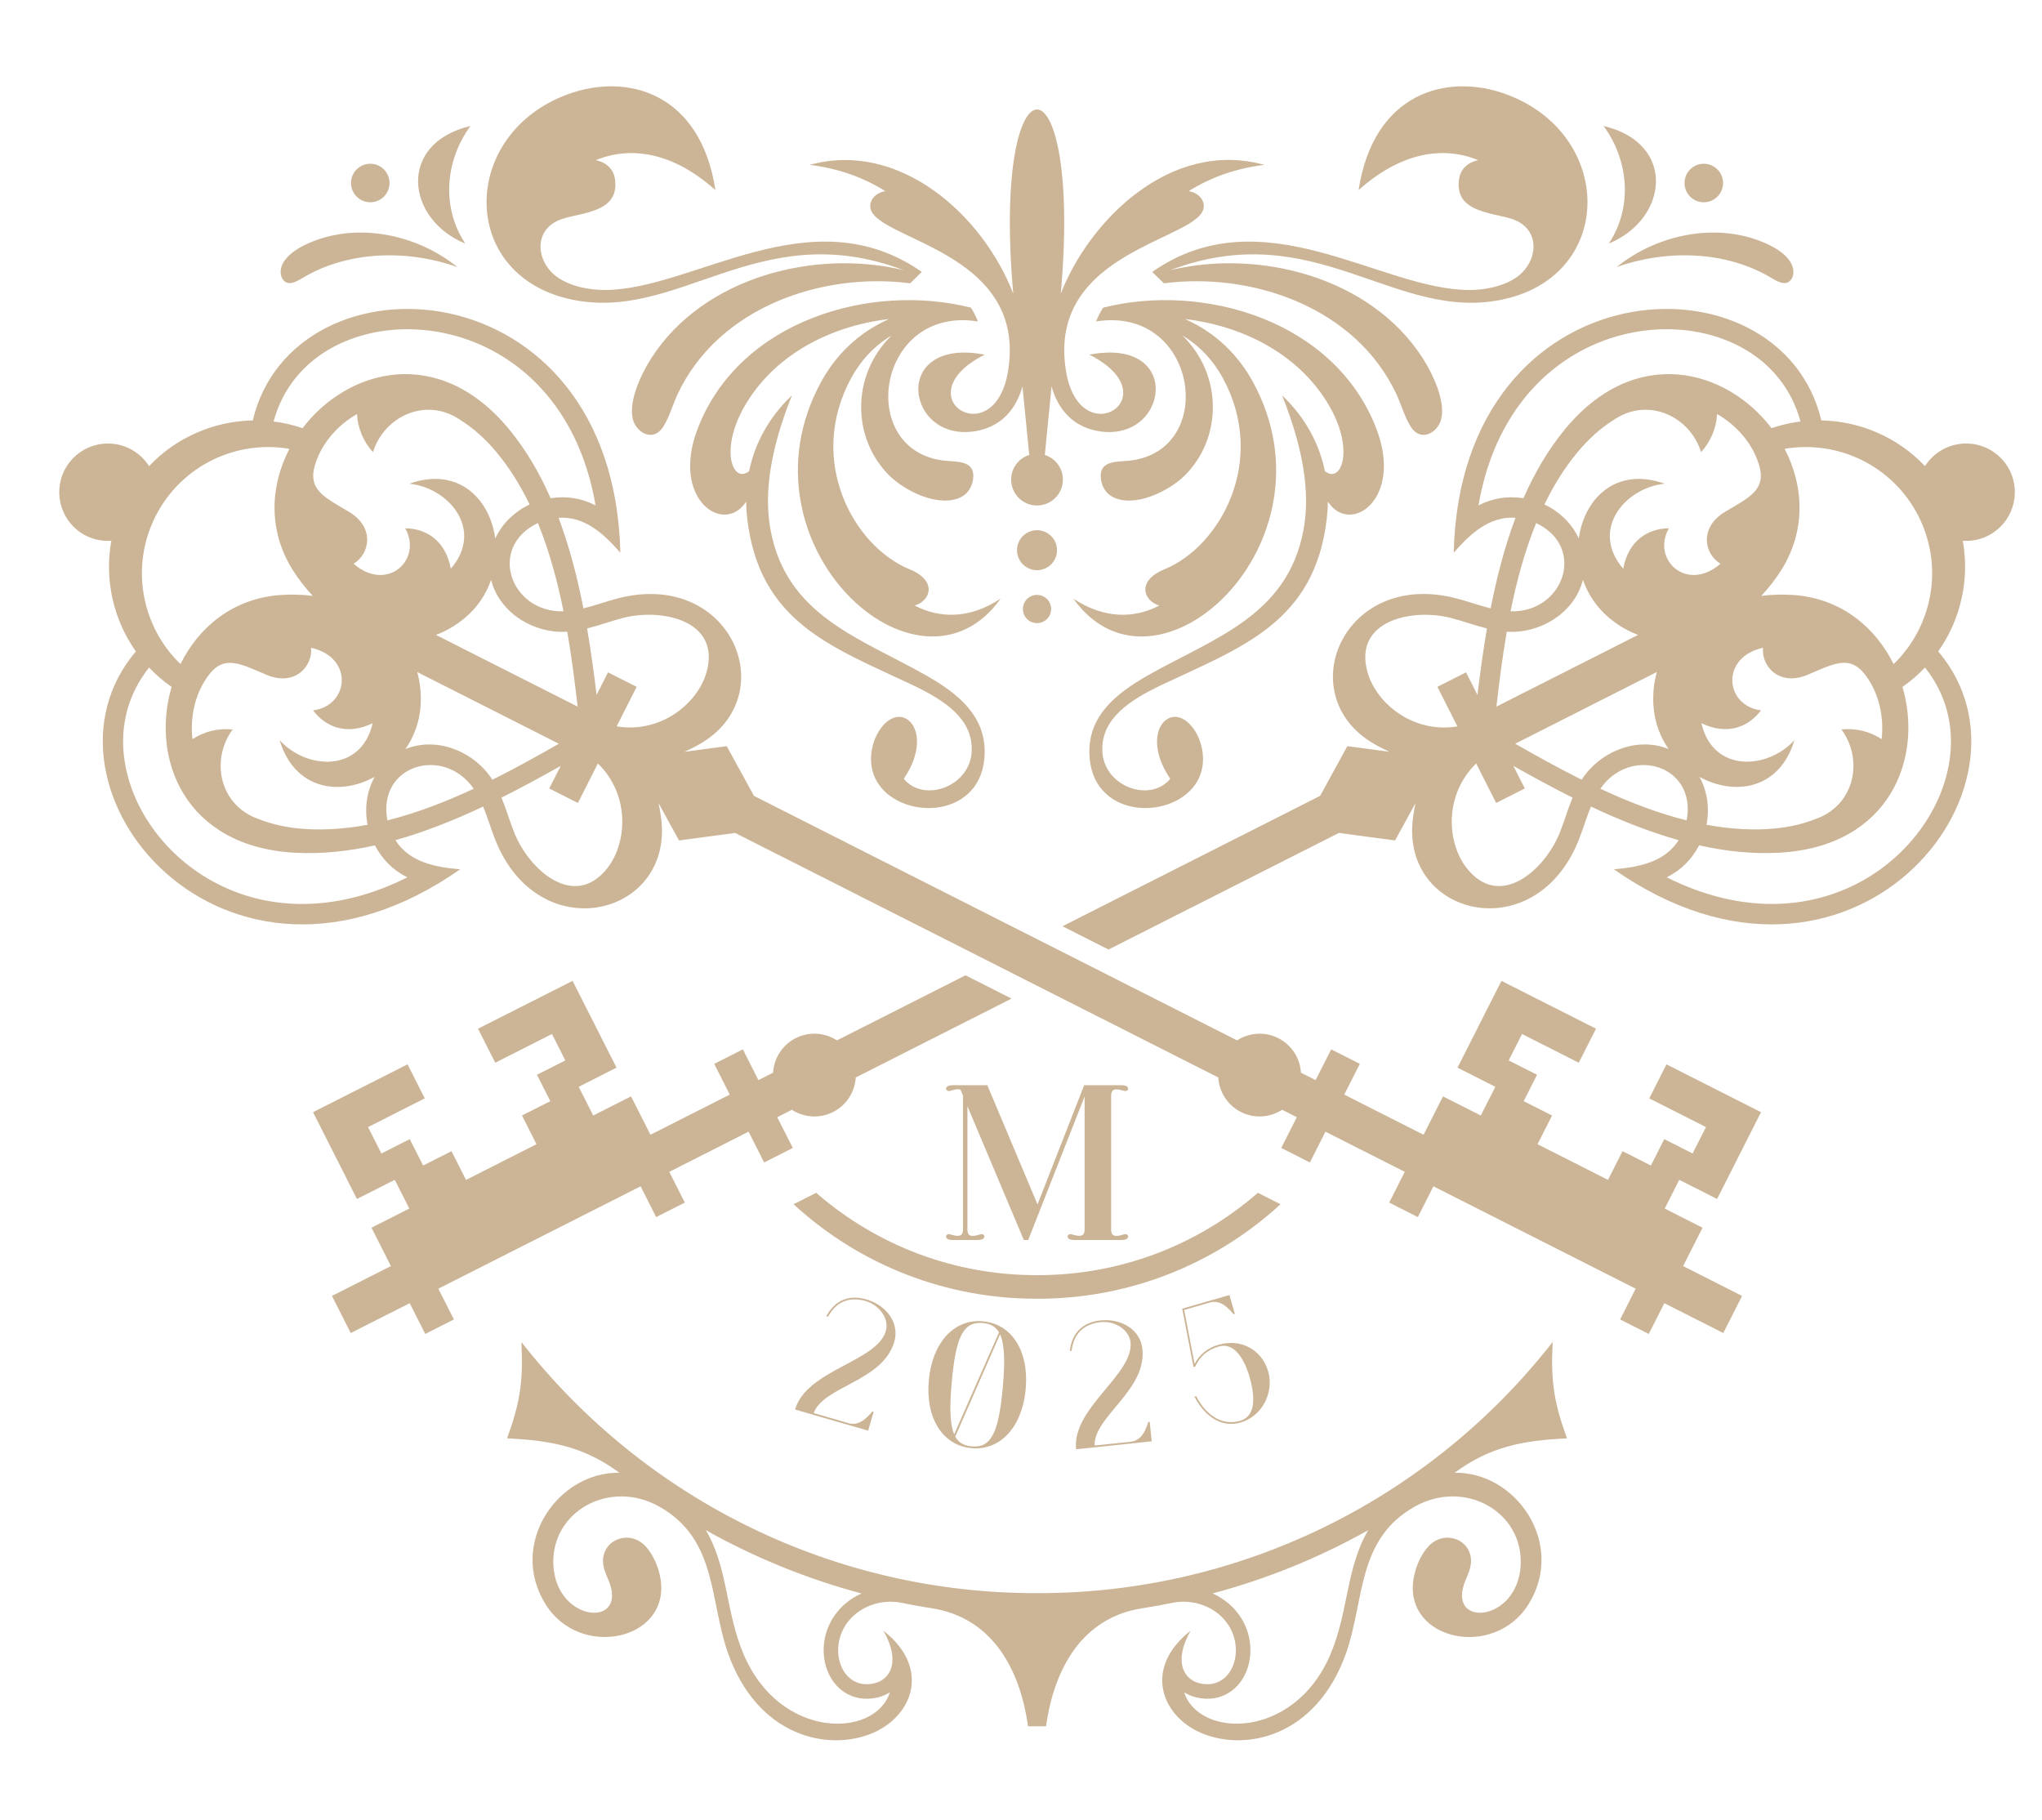 <?xml version="1.0" encoding="utf-8"?>
<!-- Generator: Adobe Illustrator 16.0.0, SVG Export Plug-In . SVG Version: 6.00 Build 0)  -->
<!DOCTYPE svg PUBLIC "-//W3C//DTD SVG 1.1//EN" "http://www.w3.org/Graphics/SVG/1.1/DTD/svg11.dtd">
<svg version="1.1" id="Layer_1" xmlns="http://www.w3.org/2000/svg" xmlns:xlink="http://www.w3.org/1999/xlink" x="0px" y="0px"
	 width="1073.831px" height="957.096px" viewBox="0 0 1073.831 957.096" enable-background="new 0 0 1073.831 957.096"
	 xml:space="preserve">
<g>
	<path fill="#CCB596" d="M531.962,525.083l-81.943,41.472c-0.442,7.481-4.739,14.531-11.906,18.156
		c-7.167,3.634-15.393,2.92-21.676-1.156l-7.712,3.896l8.186,16.173l-15.069,7.628l-8.186-16.184l-21.729,11.003l-19.972,10.108
		c2.719,5.39,5.441,10.78,8.174,16.17c-7.556,3.826-11.306,5.728-15.067,7.628c-2.724-5.39-5.453-10.781-8.176-16.181
		l-106.375,53.827c2.732,5.392,5.452,10.779,8.186,16.182c-3.761,1.901-7.513,3.804-15.068,7.617
		c-2.733-5.39-5.454-10.78-8.184-16.17l-31.008,15.686l-9.879-19.51l31.01-15.688c-3.405-6.725-6.811-13.461-10.214-20.184
		c6.631-3.354,13.259-6.702,19.889-10.066c-2.553-5.033-5.095-10.065-7.646-15.102c-6.63,3.362-13.263,6.718-19.893,10.068
		c-7.689-15.205-15.395-30.43-23.094-45.645c16.569-8.382,33.138-16.767,49.71-25.154c3.015,5.968,6.042,11.927,9.056,17.896
		c-9.939,5.032-19.889,10.065-29.829,15.099c2.343,4.624,4.685,9.256,7.029,13.879l14.91-7.546l7.029,13.873
		c4.971-2.514,9.94-5.033,14.91-7.546c2.544,5.032,5.096,10.065,7.64,15.1c8.68-4.393,28.391-14.366,37.071-18.755
		c-2.543-5.036-5.099-10.069-7.639-15.102c4.956-2.511,9.938-5.032,14.91-7.542l-7.032-13.881l14.921-7.543
		c-2.344-4.623-4.686-9.248-7.03-13.878c-9.937,5.031-19.891,10.064-29.83,15.097c-3.015-5.968-6.031-11.927-9.046-17.893
		c16.57-8.387,33.14-16.771,49.72-25.154c7.693,15.202,15.394,30.427,23.095,45.643c-6.631,3.352-13.261,6.704-19.879,10.066
		c2.542,5.031,5.085,10.065,7.636,15.098c6.633-3.353,13.263-6.714,19.892-10.066c3.407,6.725,6.809,13.449,10.201,20.176
		l31.009-15.688l10.695-5.424l-8.173-16.168l15.055-7.617l8.186,16.168l7.715-3.896c0.441-7.481,4.738-14.531,11.902-18.167
		c7.167-3.623,15.395-2.911,21.678,1.167l67.615-34.212c8.07,4.089,16.149,8.175,24.218,12.252L531.962,525.083z M697.778,272.26
		c-6.23,55.004-44.676,67.937-86.548,87.735c-17.694,8.363-31.909,18.04-31.563,34.474c0.399,19.125,25.164,27.929,35.734,15.037
		c-9.801-14.375-7.975-26.606-2.342-30.869c11.315-8.555,27.055,17.021,15.581,33.728c-13.429,19.542-55.362,17.87-55.783-16.677
		c-0.23-19.069,13.377-30.66,30.649-40.475c34.465-19.596,73.584-31.216,81.979-76.668c3.5-18.957,0.23-41.883-11.285-70.674
		c12.26,11.653,19.553,25.439,22.527,39.856c8.658,7.101,16.214-11.822,1.167-36.198c-16.056-26.006-45.066-40.296-74.696-43.754
		c16.309,7.238,28.096,19.094,35.777,33.215c46.115,84.824-51.309,174.46-94.523,113.792c16.023,10.613,31.826,10.591,45.191,3.636
		c-8.218-2.446-12.251-12.956,2.764-19.103c29.315-12.011,54.269-57.084,30.648-100.534c-4.886-8.983-11.903-16.77-21.244-22.38
		c21.58,21.139,20.699,54.323,1.184,73.645c-8.246,8.174-26.393,17.242-37.928,11.222c-3.639-1.901-5.571-5.611-6.065-8.923
		c-1.606-10.473,8.196-9.36,15.226-10.158c46.516-5.295,35.567-81.65-17.842-73.162c1.031-2.552,2.271-4.96,3.668-7.229
		c52.283-13.313,121.82,6.376,143.78,63.729c14.195,37.1-13.89,56.223-25.542,38.232c-0.021,2.838-0.2,5.676-0.526,8.503H697.778z
		 M425.801,86.688c47.111-13.016,90.938,26.154,107.037,67.71c-11.485-129.125,36.5-129.125,25.006,0
		c14.646-37.797,57.277-81.463,107.048-67.71c-15.383,1.884-28.611,6.799-39.78,13.808c4.708,0.798,7.901,3.992,7.933,7.869
		c0.169,17.893-82.965,22.181-72.469,86.716c7.186,44.237,55.584,13.376,12.303-8.595c50.279-9.614,41.432,47.452,3.826,40.033
		c-12.609-2.491-20.364-11.275-23.715-23.326c-1.219,12.242-2.395,24.167-3.553,36.02c5.518,1.743,9.51,6.891,9.51,12.987
		c0,7.512-6.095,13.593-13.607,13.593c-7.514,0-13.599-6.082-13.599-13.593c0-6.096,3.995-11.244,9.512-12.987
		c-1.177-11.853-2.345-23.778-3.564-36.02c-3.34,12.051-11.105,20.835-23.712,23.326c-37.597,7.419-46.431-49.646,3.825-40.033
		c-43.279,21.971,5.116,52.832,12.314,8.595c10.485-64.535-72.638-68.834-72.479-86.716c0.041-3.876,3.224-7.071,7.933-7.869
		C454.4,93.488,441.173,88.573,425.801,86.688L425.801,86.688z M734.405,207.407c-21.486-45.936-76.028-64.431-122.355-58.429
		c-2.039-1.999-4.078-3.993-6.125-6.001c58.25-40.683,119.793,9.341,166.55,9.521c8.271,0.031,18.473-1.871,25.47-7.029
		c11.022-8.113,12.449-25.103-2.637-30.251c-10.465-3.561-30.796-3.405-27.99-21.255c0.702-4.497,3.855-8.416,10.023-9.753
		c-17.79-7.311-40-4.707-62.896,15.751c7.818-51.118,46.338-61.92,77.722-50.351c56.382,20.773,57.548,94.145-0.642,107.572
		c-57.568,13.283-99.334-44.191-176.123-15.107c46.107-11.212,105.178,3.194,132.834,46.378c5.168,8.081,12.103,22.455,9.604,32.101
		c-1.673,6.431-9.354,11.306-14.606,5.601c-3.667-4.004-6.264-13.262-8.828-18.734V207.407z M517.823,395.686
		c-0.423,34.538-42.366,36.22-55.784,16.678c-11.473-16.707,4.265-42.284,15.581-33.729c5.632,4.262,7.45,16.494-2.342,30.869
		c10.569,12.892,35.335,4.089,35.733-15.037c0.348-16.434-13.87-26.11-31.563-34.474c-41.871-19.797-80.316-32.729-86.549-87.734
		c-0.315-2.828-0.493-5.665-0.515-8.503c-11.664,17.991-39.75-1.132-25.542-38.233c21.948-57.351,91.484-77.04,143.78-63.727
		c1.396,2.27,2.625,4.677,3.655,7.229c-53.395-8.489-64.358,67.866-17.833,73.162c7.033,0.809,16.823-0.315,15.226,10.158
		c-0.514,3.312-2.436,7.022-6.06,8.923c-11.549,6.02-29.694-3.047-37.943-11.222c-19.501-19.324-20.396-52.506,1.185-73.646
		c-9.329,5.61-16.349,13.396-21.232,22.38c-23.63,43.449,1.324,88.523,30.647,100.534c15.007,6.145,10.973,16.655,2.754,19.103
		c13.376,6.956,29.169,6.966,45.191-3.636c-43.207,60.668-140.637-28.969-94.513-113.792c7.672-14.121,19.458-25.977,35.767-33.215
		c-29.631,3.458-58.641,17.748-74.697,43.754c-15.033,24.375-7.48,43.298,1.167,36.198c2.972-14.417,10.275-28.204,22.527-39.856
		c-11.515,28.779-14.774,51.717-11.273,70.674c8.385,45.452,47.502,57.073,81.965,76.668c17.275,9.825,30.882,21.406,30.65,40.475
		h0.014V395.686z M347.436,226.142c-5.254,5.716-12.937,0.83-14.605-5.6c-2.491-9.635,4.444-24.021,9.602-32.091
		c27.646-43.193,86.73-57.59,132.833-46.378c-76.776-29.084-118.562,28.39-176.108,15.101
		c-58.202-13.431-57.025-86.792-0.654-107.575c31.396-11.566,69.917-0.755,77.722,50.362
		c-22.896-20.466-45.098-23.063-62.896-15.758c6.168,1.334,9.33,5.252,10.035,9.762c2.795,17.838-17.548,17.683-28.002,21.254
		c-15.089,5.149-13.66,22.138-2.637,30.251c7.01,5.148,17.202,7.05,25.47,7.018c46.758-0.178,108.297-50.202,166.55-9.509
		c-2.037,1.996-4.085,3.995-6.125,5.991c-46.325-5.991-100.859,12.503-122.357,58.441c-2.563,5.473-5.157,14.731-8.825,18.725v0.008
		H347.436z M247.387,66.243c-13.849,18.997-14.898,43.7-2.69,61.846C213.48,115.291,208.771,75.415,247.387,66.243L247.387,66.243z
		 M240.537,140.434c-25.943-9.247-57.434-8.719-81.432,5.75c-2.87,1.722-5.59,3.045-7.723,2.593c-2.776-0.586-4.55-4.158-3.5-8.087
		c1.063-3.931,4.938-8.229,12.22-11.791c25.978-12.714,58.549-6.146,80.436,11.527L240.537,140.434L240.537,140.434z
		 M843.282,66.243c38.624,9.172,33.908,49.048,2.7,61.846C858.203,109.943,857.152,85.239,843.282,66.243L843.282,66.243z
		 M931.575,146.183c-24.001-14.468-55.488-14.996-81.431-5.75c21.886-17.682,54.458-24.251,80.433-11.525
		c7.281,3.561,11.158,7.848,12.22,11.779c1.05,3.938-0.727,7.501-3.499,8.087c-2.134,0.452-4.855-0.859-7.723-2.585V146.183
		L931.575,146.183z M204.843,96.231c0,5.588-4.539,10.127-10.127,10.127c-5.603,0-10.141-4.54-10.141-10.127
		c0-5.59,4.538-10.128,10.141-10.128C200.304,86.103,204.843,90.641,204.843,96.231L204.843,96.231z M545.34,327.651
		c-4.097,0-7.419-3.32-7.419-7.426c0-4.1,3.323-7.42,7.419-7.42s7.429,3.321,7.429,7.42
		C552.769,324.322,549.448,327.651,545.34,327.651L545.34,327.651z M545.34,299.818c-5.81,0-10.519-4.707-10.519-10.515
		c0-5.814,4.709-10.521,10.519-10.521s10.517,4.708,10.517,10.521C555.858,295.111,551.149,299.818,545.34,299.818L545.34,299.818z
		 M895.978,106.359c-5.59,0-10.13-4.539-10.13-10.127c0-5.59,4.54-10.129,10.13-10.129c5.588,0,10.128,4.539,10.128,10.129
		C906.105,101.82,901.565,106.359,895.978,106.359L895.978,106.359z M794.36,321.454c27.919,0.777,40.116-33.781,13.461-46.41
		C801.8,289.762,797.555,305.565,794.36,321.454L794.36,321.454z M822.951,225.745c36.953-44.889,84.878-31.816,108.643-0.602
		c5.023-1.714,10.12-2.878,15.237-3.51c-4.717-17.42-15.771-30.376-30.051-38.424c-11.243-6.335-24.491-9.763-38.298-10.066
		c-13.964-0.304-28.454,2.564-41.987,8.837c-27.75,12.86-51.537,40.139-58.988,83.752c7.564-3.867,15.308-5.033,23.642-3.77
		C806.907,248.828,814.042,236.565,822.951,225.745L822.951,225.745z M938.498,236.008c10.003,19.23,11.423,42.681-1.69,63.62
		c-3.047,4.867-6.63,9.491-10.622,13.704c5.77-0.724,11.61-0.872,17.335-0.44c24.628,1.839,42.692,16.864,52.265,36.312
		c20.403-19.689,26.582-51.105,13.113-77.72c-13.471-26.637-42.439-40.265-70.388-35.473h-0.013V236.008z M853.601,299.03
		c2.753-14.816,12.978-21.143,24.02-21.247c-9.353,16.518,9.572,34.002,27.141,18.62c-8.416-4.907-11.454-18.945,2.302-27.214
		c12.388-7.451,21.874-11.359,18.04-24.46c-3.36-11.496-11.884-21.152-22.148-27.027c-0.36,7.221-3.226,14.396-8.418,20.051
		c-5.212-16.948-23.798-27.298-40.788-19.819c-1.828,0.801-3.625,1.809-5.396,3.039c-6.56,4.127-12.991,9.782-19.085,17.189
		c-6.766,8.219-12.387,17.357-17.095,27.099c3.899,1.818,7.354,4.223,10.296,7.039c3.301,3.164,5.928,6.852,7.775,10.854
		c2.785-20.962,19.598-37.941,45.192-28.811c-20.773,2.07-39.485,24.2-21.846,44.688L853.601,299.03L853.601,299.03z
		 M792.375,332.161c-2.321,13.408-3.99,26.731-5.453,39.392l74.508-37.712c-5.233-1.924-10.36-4.873-15.256-8.974
		c-6.673-5.588-11.181-12.567-13.744-19.975c-0.126,0.539-0.283,1.084-0.452,1.62C826.87,323.03,809.259,333.326,792.375,332.161
		L792.375,332.161z M755.892,361.159l15.068-7.625l6,11.873c1.377-11.371,2.964-23.138,4.992-34.959
		c-6.453-1.567-12.641-3.897-19.039-5.535c-20.438-5.225-51.412,1.428-43.762,28.547c4.611,16.38,23.988,32.36,47.251,28.484
		L755.892,361.159z M826.975,419.413c-10.728-5.369-21.14-11.055-31.132-16.685l6.01,11.874l-15.065,7.618l-10.509-20.774
		c-16.904,16.454-15.52,41.525-5.043,54.941c17.336,22.225,41.03,1.208,48.932-18.354
		C822.638,431.916,824.434,425.538,826.975,419.413L826.975,419.413z M831.767,409.999c9.068-14.291,27.792-22.394,44.119-16.728
		c0.537,0.189,1.051,0.378,1.575,0.589c-4.454-6.443-7.407-14.208-7.963-22.886c-0.399-6.377,0.263-12.252,1.808-17.621
		l-74.507,37.711C807.862,397.389,819.589,403.923,831.767,409.999L831.767,409.999z M886.949,431.379
		c5.603-28.959-29.472-39.591-45.369-16.646C856.271,421.585,871.517,427.521,886.949,431.379L886.949,431.379z M897.396,433.668
		c10.643,1.976,21.33,2.859,31.963,2.271c9.582-0.526,17.936-2.353,25.154-5.199c2.038-0.707,3.92-1.558,5.642-2.556
		c16.099-9.256,18.756-30.366,8.196-44.614c7.628-0.84,15.108,1.116,21.14,5.098c1.345-11.746-1.386-24.335-8.658-33.865
		c-8.278-10.833-17.052-5.518-30.386,0.064c-14.814,6.187-24.325-4.573-23.306-14.259c-22.799,5.043-19.922,30.647-1.062,32.896
		c-6.629,8.828-17.767,13.322-31.342,6.778c6.051,26.332,34.968,24.366,48.932,8.857c-7.797,26.029-31.438,29.524-49.974,19.355
		c2.123,3.856,3.543,8.164,4.132,12.691c0.524,4.035,0.42,8.259-0.422,12.472L897.396,433.668z M893.528,444.503
		c-3.921,7.461-9.446,13.008-17.033,16.811c39.561,19.826,75.621,16.822,102.414,2.08c13.071-7.188,23.967-17.159,31.983-28.601
		c7.935-11.306,13.019-24.006,14.573-36.816c1.977-16.276-1.911-32.846-13.154-46.978c-3.542,3.743-7.503,7.166-11.852,10.192
		c11.073,37.657-6.778,83.996-64.83,87.188c-13.994,0.776-28.097-0.746-42.092-3.877h-0.01V444.503z M282.869,275.032
		c-26.656,12.641-14.458,47.188,13.459,46.421C293.134,305.547,288.889,289.753,282.869,275.032L282.869,275.032z M159.094,225.143
		c23.778-31.216,71.681-44.287,108.646,0.602c8.908,10.82,16.044,23.083,21.801,36.218c8.344-1.262,16.077-0.098,23.644,3.771
		c-7.45-43.625-31.239-70.893-58.988-83.753c-13.532-6.272-28.013-9.141-41.988-8.836c-13.803,0.303-27.045,3.741-38.299,10.066
		c-14.278,8.047-25.331,21.003-30.051,38.424C148.976,222.265,154.071,223.429,159.094,225.143L159.094,225.143z M183.62,269.19
		c13.752,8.269,10.727,22.307,2.31,27.225c17.568,15.382,36.489-2.102,27.142-18.631c11.029,0.115,21.255,6.431,24.01,21.247
		c17.65-20.479-1.063-42.607-21.837-44.678c25.597-9.142,42.41,7.848,45.193,28.8c1.85-3.992,4.475-7.69,7.776-10.842
		c2.941-2.818,6.4-5.223,10.296-7.041c-4.709-9.75-10.329-18.891-17.096-27.098c-6.094-7.408-12.524-13.061-19.09-17.19
		c-1.765-1.23-3.573-2.238-5.39-3.049c-16.992-7.48-35.58,2.882-40.789,19.828c-5.191-5.652-8.059-12.838-8.417-20.048
		c-10.268,5.875-18.788,15.531-22.15,27.026c-3.831,13.091,5.645,17.01,18.033,24.45h0.008V269.19z M94.905,349.203
		c9.573-19.447,27.631-34.473,52.263-36.312c5.728-0.432,11.57-0.282,17.336,0.44c-3.991-4.224-7.574-8.837-10.623-13.704
		c-13.113-20.939-11.685-44.39-1.691-63.62c-27.951-4.792-56.929,8.837-70.399,35.474c-13.47,26.624-7.293,58.03,13.124,77.72
		L94.905,349.203L94.905,349.203z M155.058,448.391c-58.052-3.193-75.901-49.542-64.817-87.188
		c-4.351-3.026-8.313-6.45-11.854-10.192c-11.241,14.121-15.139,30.702-13.154,46.967c1.546,12.82,6.642,25.51,14.563,36.816
		c8.027,11.442,18.925,21.414,31.994,28.601c26.793,14.755,62.856,17.768,102.418-2.067c-7.59-3.803-13.115-9.354-17.043-16.812
		c-13.987,3.119-28.088,4.64-42.094,3.875H155.058L155.058,448.391z M192.875,421.198c0.59-4.519,2.006-8.827,4.129-12.692
		c-18.537,10.172-42.177,6.681-49.972-19.353c13.963,15.518,42.878,17.483,48.93-8.859c-13.575,6.545-24.722,2.048-31.341-6.777
		c18.86-2.26,21.74-27.854-1.063-32.896c1.019,9.686-8.489,20.444-23.305,14.259c-13.334-5.571-22.094-10.898-30.385-0.053
		c-7.272,9.519-10.004,22.095-8.659,33.854c6.032-3.984,13.513-5.936,21.142-5.098c-10.563,14.25-7.901,35.348,8.195,44.615
		c1.726,0.989,3.605,1.85,5.644,2.556c7.205,2.836,15.57,4.676,25.141,5.2c10.636,0.589,21.33-0.294,31.974-2.27
		c-0.839-4.224-0.955-8.436-0.429-12.47L192.875,421.198L192.875,421.198z M249.12,414.735
		c-15.907-22.947-50.981-12.315-45.38,16.646C219.173,427.512,234.42,421.585,249.12,414.735L249.12,414.735z M308.738,330.446
		c2.027,11.833,3.615,23.589,4.993,34.959l6.009-11.873l15.068,7.625l-10.52,20.774c23.264,3.878,42.65-12.094,47.264-28.474
		c7.639-27.129-23.339-33.78-43.774-28.559C321.376,326.537,315.191,328.873,308.738,330.446L308.738,330.446z M229.26,333.852
		l74.51,37.701c-1.472-12.662-3.141-25.984-5.454-39.382c-16.885,1.157-34.496-9.14-39.602-25.647
		c-0.168-0.546-0.328-1.081-0.451-1.62c-2.566,7.396-7.06,14.375-13.745,19.963C239.621,328.977,234.495,331.917,229.26,333.852
		L229.26,333.852z M258.925,410.01c12.177-6.074,23.901-12.62,34.967-18.934l-74.509-37.711c1.547,5.369,2.208,11.232,1.807,17.61
		c-0.555,8.688-3.508,16.455-7.964,22.896c0.515-0.212,1.052-0.412,1.577-0.589C231.134,387.616,249.857,395.718,258.925,410.01
		L258.925,410.01z M270.523,438.041c7.903,19.554,31.595,40.57,48.934,18.358c10.464-13.421,11.862-38.502-5.043-54.944
		l-10.511,20.773l-15.065-7.628l6.009-11.867c-9.983,5.623-20.404,11.321-31.132,16.679
		C266.268,425.538,268.055,431.916,270.523,438.041L270.523,438.041z M433.198,865.633c0.534-7.996,4.15-16.34,11.526-22.549
		c2.481-2.081,5.264-3.847,8.3-5.211c-28.611-7.64-56.077-18.828-81.797-33.234c11.736,20.079,10.253,42.608,19.783,65.134
		c19.176,45.299,69.328,44.237,76.962,20.07c-0.324,0.198-0.649,0.4-0.985,0.588c-1.671,0.945-3.478,1.65-5.359,2.103
		c-6.797,1.629-12.732,0.409-17.495-2.669c-3.896-2.522-6.85-6.263-8.72-10.665c-1.746-4.107-2.522-8.805-2.206-13.563h-0.009
		V865.633z M719.476,804.639c-25.721,14.405-53.188,25.595-81.809,33.232c3.036,1.365,5.83,3.131,8.312,5.211
		c7.374,6.21,10.99,14.554,11.526,22.55c0.314,4.761-0.474,9.456-2.206,13.564c-1.87,4.402-4.823,8.145-8.722,10.666
		c-4.761,3.076-10.697,4.296-17.495,2.667c-1.87-0.453-3.677-1.155-5.37-2.101c-0.324-0.19-0.66-0.391-0.976-0.59
		c7.639,24.167,57.79,25.229,76.964-20.069c9.53-22.526,8.051-45.056,19.786-65.133h-0.011V804.639z M545.35,518.327l-24.219-12.262
		l-134.526-68.078l-29.534,3.939l-10.771-19.647c0.966,4.487,1.702,9.027,1.808,13.52c1.03,47.053-65.23,61.385-87.485,6.244
		c-2.3-5.717-4.107-12.032-6.556-17.924c-14.963,7.048-30.439,13.257-46.127,17.671c7.44,11.707,21.225,14.227,34.075,15.301
		C117.297,544.32,11.121,413.538,71.451,342.542c-11.797-16.706-16.63-37.712-12.91-58.179c-4.468,0.304-9.06-0.538-13.344-2.702
		c-12.62-6.389-17.664-21.792-11.287-34.411c6.39-12.621,21.793-17.665,34.414-11.286c4.276,2.166,7.683,5.361,10.064,9.142
		c14.302-15.12,34.084-23.651,54.533-24.042c21.476-90.667,189.739-82.564,193.313,69.589c-8.478-9.729-18.67-19.333-32.499-18.385
		c5.737,15.254,9.888,31.404,13.07,47.63c6.212-1.515,12.369-3.804,18.337-5.328c57.622-14.723,85.298,47.155,46.776,74.18
		c-3.676,2.585-7.774,4.678-11.956,6.556l22.202-2.951l14.323,26.13l148.864,75.338l24.219,12.248l80.979,40.981
		c6.283-4.066,14.512-4.79,21.678-1.167c7.166,3.636,11.464,10.686,11.904,18.167l7.713,3.896l8.186-16.168l15.068,7.617
		l-8.188,16.168l10.696,5.424l31.009,15.688c3.404-6.727,6.809-13.451,10.213-20.176c6.631,3.353,13.262,6.706,19.881,10.066
		c2.541-5.032,5.096-10.066,7.639-15.098c-6.632-3.352-13.262-6.715-19.881-10.066c7.701-15.216,15.394-30.439,23.104-45.643
		c16.571,8.385,33.14,16.768,49.72,25.154c-3.025,5.966-6.041,11.925-9.057,17.893c-9.95-5.032-19.891-10.064-29.83-15.097
		c-2.343,4.631-4.686,9.255-7.029,13.878l14.92,7.543l-7.029,13.881c4.969,2.51,9.948,5.033,14.92,7.542
		c-2.544,5.032-5.099,10.065-7.641,15.102c8.67,4.388,28.381,14.36,37.058,18.755c2.544-5.034,5.097-10.067,7.641-15.1
		c4.969,2.513,9.948,5.032,14.919,7.546l7.021-13.873l14.909,7.546c2.343-4.623,4.686-9.255,7.029-13.879
		c-9.939-5.033-19.891-10.066-29.826-15.099c3.013-5.969,6.039-11.928,9.053-17.896c16.57,8.388,33.142,16.772,49.723,25.154
		c-7.704,15.215-15.404,30.439-23.107,45.645c-6.629-3.351-13.262-6.706-19.891-10.068c-2.541,5.035-5.096,10.068-7.638,15.102
		c6.629,3.361,13.263,6.712,19.88,10.066c-3.405,6.723-6.809,13.459-10.215,20.184l31.009,15.688l-9.879,19.51l-31.007-15.686
		c-2.721,5.39-5.453,10.78-8.175,16.17c-7.553-3.825-11.315-5.716-15.068-7.617c2.723-5.391,5.456-10.78,8.178-16.182
		l-106.365-53.827c-2.733,5.389-5.454,10.779-8.187,16.181c-3.75-1.901-7.515-3.802-15.066-7.628
		c2.73-5.39,5.453-10.782,8.186-16.17l-19.985-10.108l-21.729-11.003l-8.175,16.184l-15.067-7.628l8.176-16.173l-7.703-3.896
		c-6.293,4.066-14.52,4.79-21.686,1.156c-7.156-3.626-11.451-10.677-11.905-18.156l-95.322-48.239L545.35,518.327z M582.934,499.297
		c-8.068-4.088-16.138-8.174-24.209-12.25l135.492-68.57l14.312-26.131l22.211,2.954c-4.182-1.879-8.28-3.975-11.965-6.559
		c-38.512-27.031-10.834-88.898,46.787-74.18c5.958,1.513,12.127,3.803,18.335,5.329c3.173-16.226,7.323-32.373,13.072-47.641
		c-13.829-0.936-24.03,8.678-32.509,18.398c3.582-152.156,171.856-160.258,193.322-69.589c20.438,0.387,40.233,8.93,54.522,24.04
		c2.385-3.783,5.8-6.977,10.076-9.14c12.62-6.388,28.023-1.336,34.411,11.284c6.39,12.619,1.325,28.024-11.294,34.412
		c-4.268,2.167-8.87,3.017-13.335,2.7c3.71,20.468-1.123,41.472-12.912,58.18c60.334,70.997-45.845,201.777-170.575,114.551
		c12.862-1.074,26.647-3.606,34.087-15.301c-15.699-4.414-31.176-10.634-46.127-17.674c-2.448,5.896-4.256,12.209-6.557,17.915
		c-22.265,55.152-88.512,40.809-87.482-6.23c0.093-4.496,0.84-9.047,1.797-13.524l-10.764,19.649l-29.535-3.94l-121.161,61.31
		V499.297z M545.35,670.501c42.827,0.096,83.837-15.182,116.135-43.298c3.961,2.006,7.934,4.012,11.896,6.019
		c-35.032,32.163-80.476,49.794-128.032,49.689c-47.567,0.104-92.999-17.526-128.032-49.689c3.963-2.006,7.925-4.013,11.896-6.019
		C461.513,655.319,502.522,670.597,545.35,670.501L545.35,670.501z M545.35,837.715c106.092,0.241,205.847-48.556,271.161-132.065
		c-1.051,20.426,0.577,31.585,7.521,50.666c-23.631,1.145-40.41,4.413-59.093,18.093c32.394-0.579,58.737,37.48,38.772,69.295
		c-18.115,28.875-64.925,18.838-60.48-12.869c0.863-6.126,3.803-13.398,8.111-17.916c8.416-8.806,22.285-3.405,22.244,7.963
		c-0.023,3.32-1.42,6.62-2.765,9.71c-11.116,25.637,27.415,22.938,28.866-7.703c1.322-28.105-29.526-45.36-55.689-30.691
		c-30.64,17.188-26.341,49.447-36.166,77.124c-15.594,43.931-52.706,51.832-76.012,41.977c-20.981-8.868-30.869-34.116-5.715-53.819
		c-9.277,16.393-3.467,25.671,4.717,27.624c18.902,4.528,26.416-22.59,10.234-36.186c-5.957-5.012-14.279-7.66-23.18-6.366
		c-5.726,1.186-11.493,2.227-17.293,3.131c-31.07,4.821-46.233,31.134-50.488,62.034c-1.586,0-3.173,0-4.75,0
		c-1.586,0-3.174,0-4.75,0c-4.255-30.9-19.425-57.212-50.497-62.034c-5.787-0.904-11.557-1.945-17.283-3.131
		c-8.897-1.292-17.232,1.354-23.179,6.366c-16.184,13.597-8.669,40.715,10.225,36.186c8.195-1.965,13.995-11.231,4.729-27.624
		c25.142,19.692,15.264,44.951-5.717,53.819c-23.316,9.855-60.416,1.954-76.011-41.977c-9.834-27.675-5.526-59.935-36.175-77.124
		c-26.155-14.669-57.004,2.586-55.683,30.691c1.451,30.639,39.983,33.339,28.854,7.703c-1.334-3.09-2.743-6.39-2.753-9.71
		c-0.041-11.368,13.827-16.769,22.245-7.963c4.298,4.519,7.249,11.79,8.112,17.916c4.434,31.708-42.375,41.743-60.48,12.869
		c-19.965-31.815,6.376-69.875,38.771-69.295c-18.681-13.68-35.459-16.945-59.091-18.093c6.944-19.081,8.562-30.229,7.521-50.666
		C339.516,789.16,439.249,837.956,545.35,837.715L545.35,837.715z"/>
	<g>
		<path fill="#CCB596" d="M418.105,741.154l38.426,11.127l2.85-9.825l-0.578-0.366c-4.498,5.474-8.268,7.49-12.735,6.199
			l-18.197-5.275c5.401-14.332,36.333-16.507,42.44-37.574c2.823-9.761-4.144-19.121-14.794-22.212
			c-8.817-2.552-16.425,0.293-20.962,8.857l0.894,0.265c4.389-8.05,11.326-10.687,19.815-8.218
			c7.332,2.123,12.398,9.403,10.571,15.729C461.116,716.125,424.17,720.233,418.105,741.154L418.105,741.154z"/>
		<path fill="#CCB596" d="M510.938,761.475c15.488,1.376,26.722-11.631,28.454-31.081c1.807-20.311-7.565-34.296-22.507-35.63
			c-15.478-1.377-26.72,11.631-28.453,31.09C486.625,746.155,496.04,760.151,510.938,761.475L510.938,761.475z M511.023,760.549
			c-3.97-0.357-6.84-1.816-8.677-5.169l23.536-53.744c2.354,5.074,2.711,13.784,1.472,27.675
			C525.187,753.595,521.142,761.442,511.023,760.549L511.023,760.549z M501.788,754.203c-2.226-5.149-2.512-13.762-1.305-27.278
			c2.167-24.364,6.243-32.13,16.32-31.235c3.896,0.347,6.66,1.722,8.549,4.885L501.788,754.203z"/>
		<path fill="#CCB596" d="M565.882,762.051l39.779-4.172l-1.061-10.181l-0.684-0.116c-2.092,6.769-4.822,10.046-9.456,10.529
			l-18.85,1.975c-0.39-15.31,27.444-28.979,25.153-50.791c-1.059-10.108-11.043-16.15-22.064-14.994
			c-9.143,0.956-15.109,6.452-16.087,16.106l0.925-0.104c1.03-9.109,6.473-14.155,15.257-15.078
			c7.598-0.798,15.036,4.036,15.719,10.591C596.277,722.66,563.612,740.388,565.882,762.051L565.882,762.051z"/>
		<path fill="#CCB596" d="M646.524,680.957l-24.84,7.166l5.96,30.713l0.901-0.263c2.406-5.337,6.515-8.856,12.432-10.568
			c7.039-2.028,12.808,4.537,16.108,15.97c3.739,12.955,2.204,21.067-5.013,23.147c-8.049,2.322-16.959-1.313-23.033-12.997
			l-0.902,0.263c6.482,12.368,15.771,16.056,24.188,13.628c11.811-3.405,17.662-16.231,14.594-26.877
			c-3.172-10.991-13.869-17.577-26.193-14.027c-5.664,1.64-9.876,5.076-12.514,10.034l-5.485-28.358l13.333-3.846
			c4.467-1.293,8.238,0.735,12.725,6.211l0.578-0.369L646.524,680.957z"/>
		<path fill="#CCB596" d="M505.138,573.07l1.282,3.025v70.344c0,4.3-3.026,3.722-6.976,2.554c-2.449-0.463-3.258,3.025,1.397,3.025
			h13.481c4.538,0,3.836-3.489,1.396-3.025c-3.948,1.166-6.975,1.861-6.975-2.554v-64.766l29.651,70.345h2.32l29.655-75.462v69.883
			c0,4.3-3.027,3.722-6.979,2.554c-2.438-0.463-3.258,3.025,1.396,3.025h25.113c4.654,0,3.834-3.489,1.396-3.025
			c-3.95,1.166-6.978,1.861-6.978-2.554v-70.229c0-4.3,3.026-3.722,6.978-2.556c2.438,0.463,3.258-3.025-1.396-3.025h-19.764
			l-24.536,62.665l-26.393-62.665h-18.367c-4.538,0-3.846,3.489-1.397,3.025C501.882,572.955,503.857,572.376,505.138,573.07
			L505.138,573.07z"/>
	</g>
</g>
</svg>
